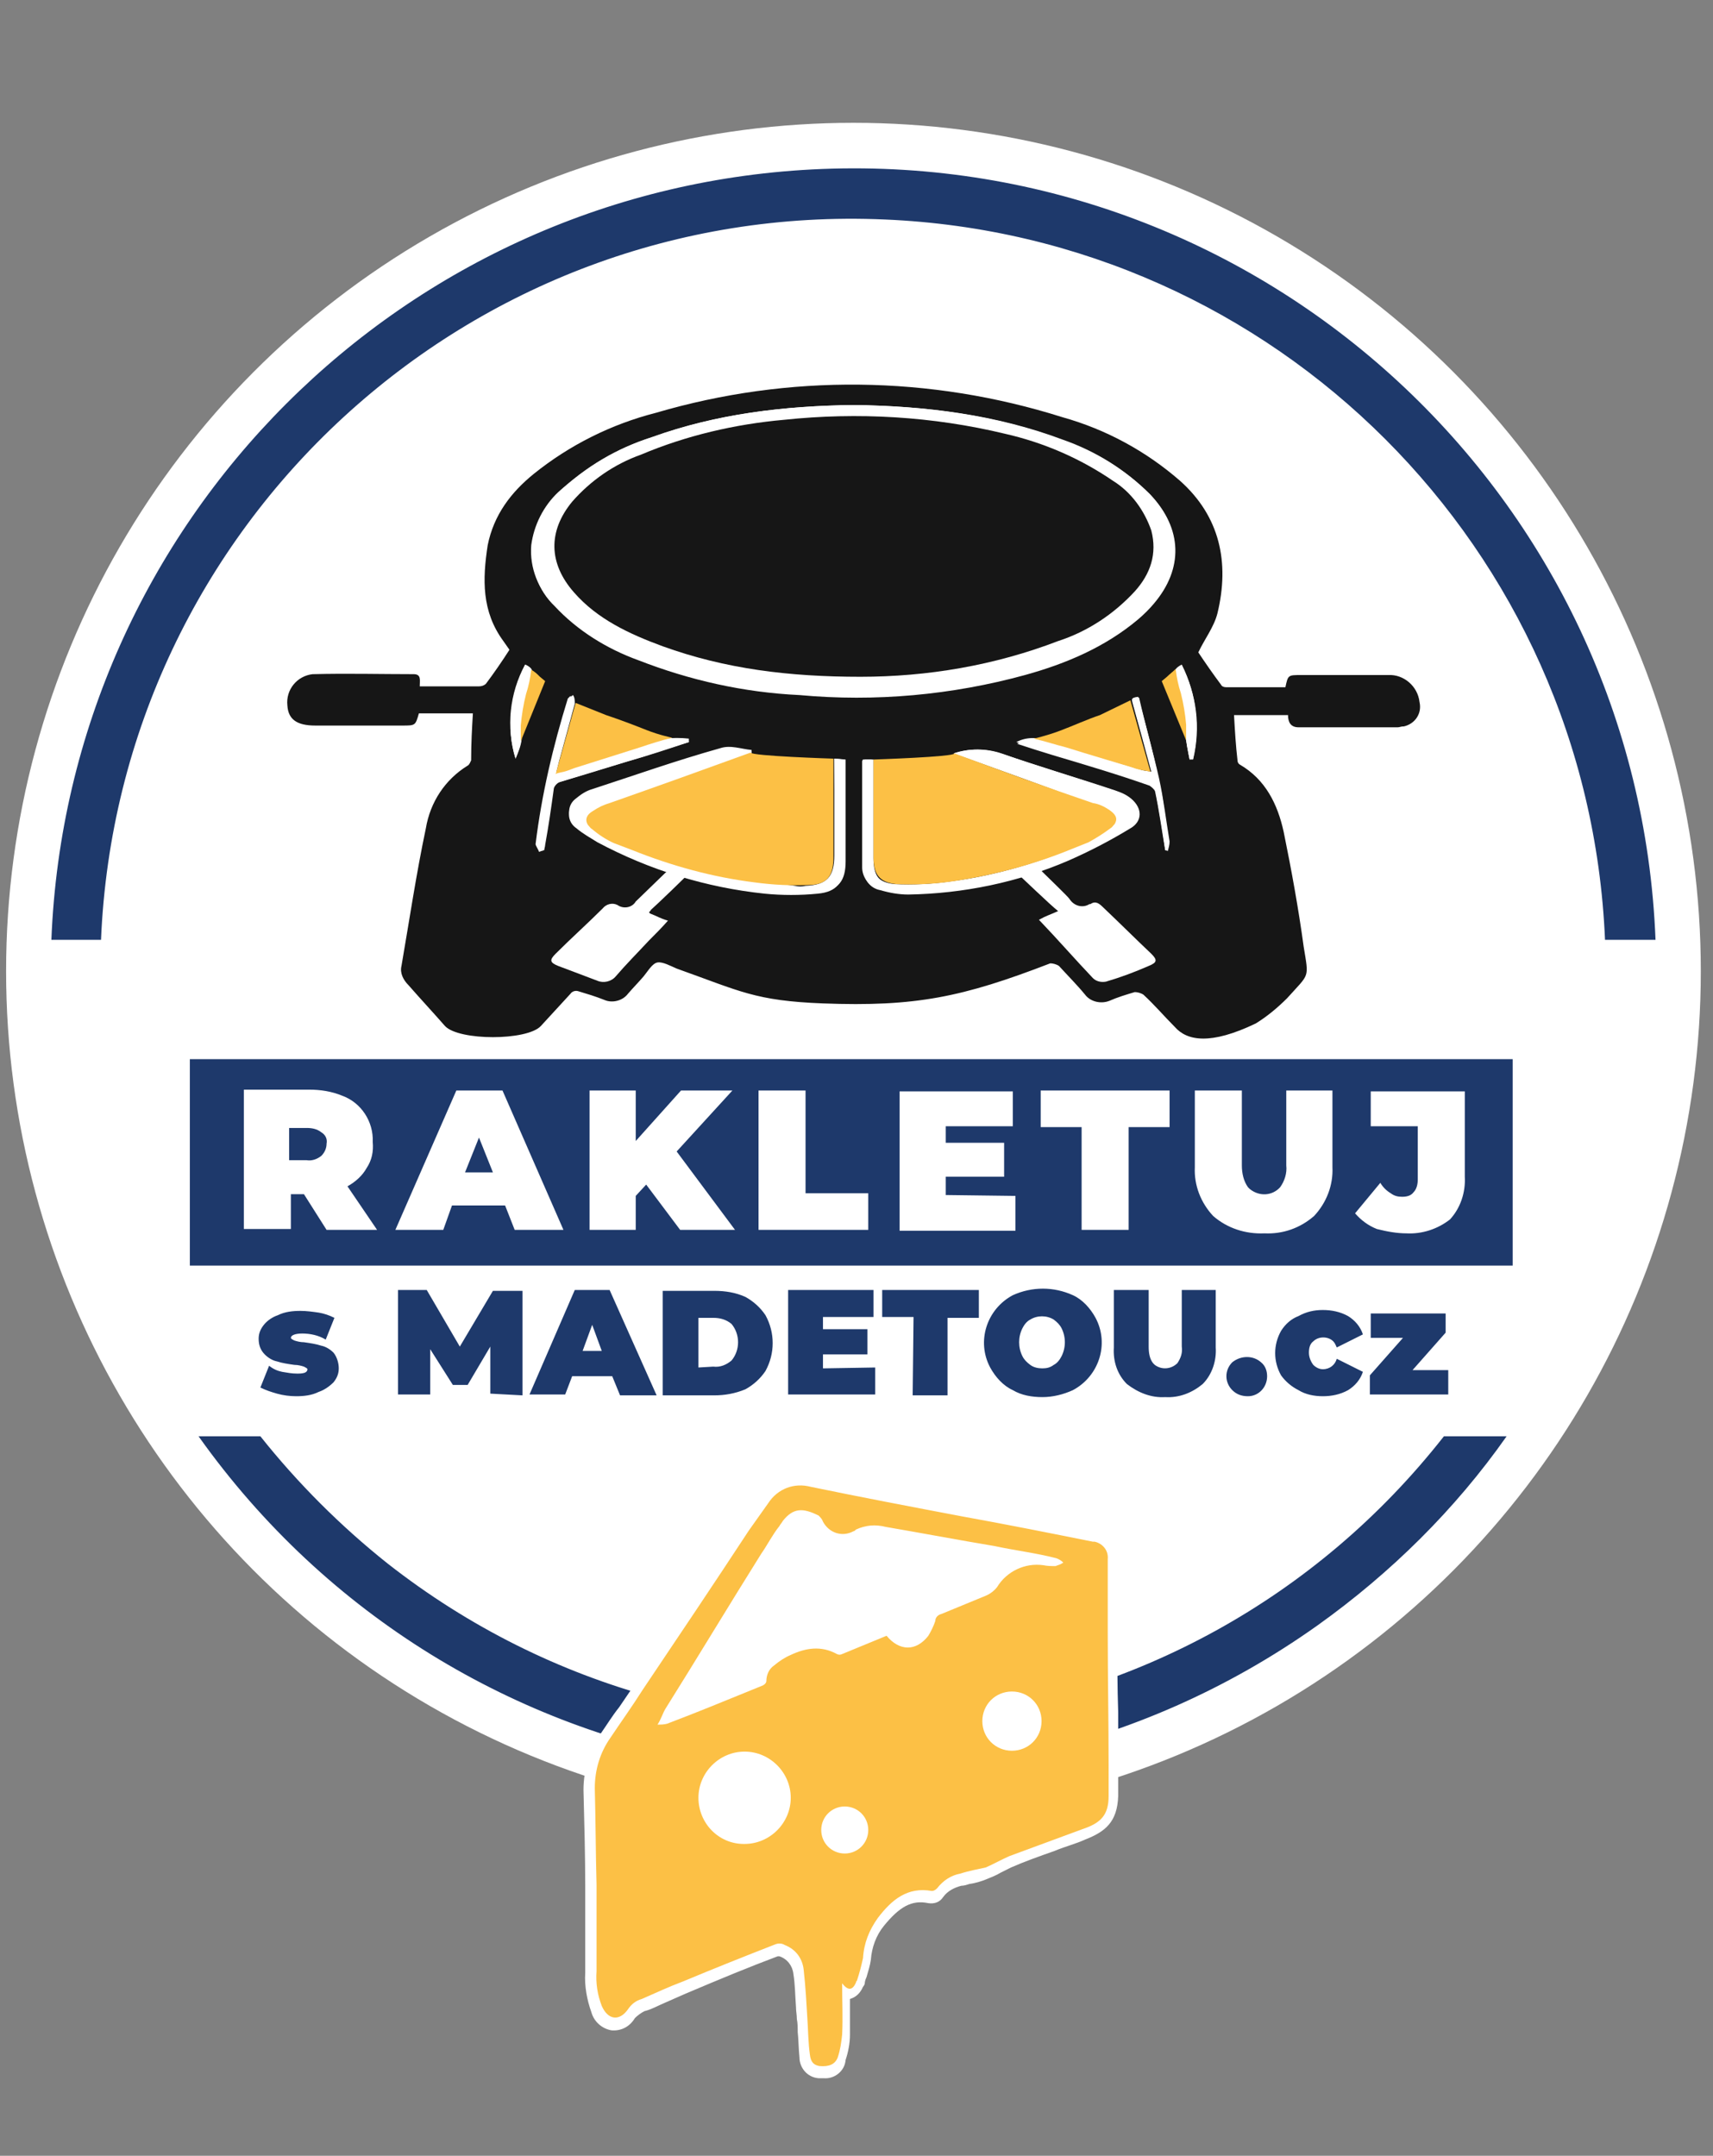 <?xml version="1.0" encoding="utf-8"?>
<!-- Generator: Adobe Illustrator 24.1.2, SVG Export Plug-In . SVG Version: 6.00 Build 0)  -->
<svg version="1.1" id="Vrstva_1" xmlns="http://www.w3.org/2000/svg" xmlns:xlink="http://www.w3.org/1999/xlink" x="0px" y="0px"
	 viewBox="0 0 196.7 247.5" style="enable-background:new 0 0 196.7 247.5;" xml:space="preserve">
<rect x="0" y="0" width="196.7" height="247.5" fill="#808080" stroke="none"/>
<style type="text/css">
	.st0{fill:#FFFFFF;}
	.st1{fill:#1E396B;}
	.st2{fill:#161616;}
	.st3{fill:#FCC045;}
	.st4{fill:none;}
</style>
<ellipse class="st0" cx="98" cy="111.5" rx="97.3" ry="97.4"/>
<path id="Path_426" class="st1" d="M22.8,164.9c29.5,41.5,87,51.2,128.5,21.7c8.4-6,15.8-13.3,21.7-21.7h-7.2
	c-29.5,37.6-83.8,44-121.3,14.6c-5.4-4.3-10.3-9.2-14.6-14.6L22.8,164.9z M190.1,107.9c-2-50.9-44.9-90.5-95.7-88.5
	c-48,1.9-86.6,40.5-88.5,88.5h5.7c2-47.7,42.3-84.8,90-82.7c44.9,1.9,80.8,37.8,82.7,82.7H190.1z"/>
<path id="Path_432" class="st1" d="M162.2,157.3l3.8-4.3v-2.2h-8.6v2.8h3.7l-3.8,4.3v2.2h9v-2.8H162.2z M151.9,160.3
	c1,0,2-0.2,2.9-0.7c0.8-0.5,1.4-1.2,1.7-2.1l-3-1.5c-0.2,0.7-0.8,1.2-1.6,1.2c-0.4,0-0.8-0.2-1.1-0.5c-0.3-0.4-0.5-0.9-0.5-1.4
	c0-0.5,0.1-1,0.5-1.3c0.6-0.6,1.7-0.6,2.3,0c0.2,0.2,0.3,0.5,0.4,0.7l3-1.5c-0.3-0.9-0.9-1.6-1.7-2.1c-0.9-0.5-1.9-0.7-2.9-0.7
	c-1,0-1.9,0.2-2.8,0.7c-0.8,0.3-1.5,0.9-2,1.7c-0.9,1.6-0.9,3.5,0,5.1c0.5,0.7,1.2,1.3,2,1.7C149.9,160.1,150.9,160.3,151.9,160.3
	 M143.3,160.3c1.2,0,2.2-1,2.2-2.3c0-0.6-0.2-1.2-0.7-1.6c-0.9-0.8-2.3-0.8-3.3,0c-0.9,0.9-0.9,2.3,0,3.2
	C142,160.1,142.6,160.3,143.3,160.3 M133.8,160.4c1.6,0.1,3.1-0.5,4.3-1.5c1.1-1.1,1.6-2.7,1.5-4.2v-6.6h-3.9v6.5
	c0.1,0.7-0.1,1.3-0.5,1.9c-0.7,0.7-1.8,0.8-2.6,0.2c0,0,0,0-0.1-0.1l-0.1-0.1c-0.4-0.5-0.5-1.2-0.5-1.9v-6.5h-4v6.6
	c-0.1,1.6,0.4,3.1,1.5,4.2C130.7,159.9,132.2,160.5,133.8,160.4 M119.7,157.1c-0.5,0-1-0.1-1.4-0.4c-0.4-0.3-0.7-0.6-0.9-1
	c-0.5-1-0.5-2.2,0-3.2c0.2-0.4,0.5-0.8,0.9-1c0.8-0.5,1.9-0.5,2.7,0c0.4,0.3,0.7,0.6,0.9,1c0.5,1,0.5,2.2,0,3.2
	c-0.2,0.4-0.5,0.8-0.9,1C120.6,157,120.2,157.1,119.7,157.1 M119.7,160.4c1.2,0,2.4-0.3,3.5-0.8c3-1.6,4.2-5.3,2.6-8.3c0,0,0,0,0,0
	c-0.6-1.1-1.5-2.1-2.6-2.6c-2.2-1-4.7-1-6.9,0c-3,1.6-4.2,5.3-2.6,8.3c0,0,0,0,0,0c0.6,1.1,1.5,2.1,2.6,2.6
	C117.3,160.2,118.5,160.4,119.7,160.4 M104.8,160.2h4v-8.9h3.6v-3.2h-11.1v3.1h3.6L104.8,160.2z M94.5,157.1v-1.6h5.1v-2.9h-5.1
	v-1.4h5.8v-3.1h-9.8v12h10V157L94.5,157.1z M80.2,157v-5.7h1.7c0.8,0,1.5,0.2,2.1,0.7c1,1.2,1,3,0,4.2c-0.6,0.5-1.3,0.8-2.1,0.7
	L80.2,157z M76.1,160.2H82c1.2,0,2.4-0.2,3.6-0.7c0.9-0.5,1.7-1.2,2.3-2.1c1.1-2,1.1-4.4,0-6.4c-0.6-0.9-1.4-1.6-2.3-2.1
	c-1.1-0.5-2.3-0.7-3.6-0.7h-5.9L76.1,160.2z M66.9,155.1l1.1-3l1.1,3H66.9z M71.2,160.2h4.2L70,148.1h-4l-5.2,12h4.1l0.8-2.1h4.6
	L71.2,160.2z M60,160.2v-12h-3.4l-3.8,6.4l-3.8-6.5h-3.3v12h3.7v-5.2L52,159h1.7l2.6-4.4v5.4L60,160.2z M34,160.3
	c0.9,0,1.8-0.1,2.6-0.5c0.6-0.2,1.2-0.6,1.7-1.1c0.4-0.5,0.6-1,0.6-1.6c0-0.6-0.2-1.3-0.6-1.8c-0.4-0.4-0.9-0.7-1.4-0.8
	c-0.6-0.2-1.3-0.3-2-0.4c-0.4,0-0.8-0.1-1.1-0.2c-0.2-0.1-0.4-0.2-0.4-0.3c0-0.3,0.5-0.5,1.3-0.5c0.9,0,1.9,0.2,2.7,0.7l1-2.5
	c-0.6-0.3-1.2-0.5-1.8-0.6c-0.7-0.1-1.4-0.2-2.1-0.2c-0.9,0-1.8,0.1-2.6,0.5c-0.6,0.2-1.2,0.6-1.6,1.1c-0.4,0.5-0.6,1-0.6,1.6
	c0,0.7,0.2,1.3,0.7,1.8c0.4,0.4,0.9,0.7,1.4,0.8c0.6,0.2,1.3,0.3,2,0.4c0.4,0,0.8,0.1,1.1,0.2c0.2,0.1,0.4,0.2,0.4,0.3
	c0,0.2-0.1,0.3-0.3,0.4c-0.3,0.1-0.6,0.1-0.9,0.1c-0.6,0-1.1-0.1-1.7-0.2c-0.5-0.1-1-0.3-1.5-0.7l-1,2.5c0.6,0.3,1.2,0.5,1.9,0.7
	C32.5,160.2,33.3,160.3,34,160.3"/>
<path id="Path_433" class="st2" d="M69.4,107.9c0.7-0.7,1.4-1.5,2.2-2.3l-2.7-0.8 M136.6,87.2l0.4-0.1c0.8-3.6,0.4-7.4-1.3-10.8
	c-0.8,0.4-1,0.8-0.7,1.7c0.7,1.9,1.1,4,1.1,6.1C136.2,85.2,136.4,86.2,136.6,87.2 M60.3,76.3c-1.8,3.3-2.2,7.2-1.1,10.8
	c0.3-0.7,0.6-1.4,0.7-2.2v-0.4c-0.1-2.2,0.3-4.5,1.1-6.6C61.2,77.3,61.2,76.7,60.3,76.3 M133.8,97.6l0.3,0.1
	c0.1-0.4,0.2-0.7,0.2-1.1c-0.4-2.4-0.7-4.9-1.2-7.2c-0.7-3.1-1.6-6.2-2.3-9.3c-0.3,0-0.5,0.1-0.7,0.3c0,0.2,0,0.4,0.1,0.7
	c0.7,2.5,1.4,5,2.1,7.7c-0.4,0-0.8-0.1-1.1-0.2c-3.6-1.1-7.1-2.2-10.7-3.3c-1.2-0.5-2.5-0.5-3.7,0.1c1.5,0.5,2.8,0.9,4.1,1.3
	c3.7,1.1,7.4,2.2,11.1,3.5c0.3,0.2,0.5,0.4,0.7,0.7C133.1,93,133.5,95.4,133.8,97.6 M79.1,85.2v-0.4c-0.9-0.1-1.9-0.1-2.8,0
	c-2.9,0.8-5.8,1.9-8.7,2.8c-1.2,0.4-2.3,0.7-3.7,1c0.1-0.4,0.2-0.8,0.3-1.2c0.6-2.2,1.2-4.4,1.8-6.6c0-0.4,0-0.7-0.2-1
	c-0.3,0.2-0.3,0.2-0.3,0.3c-1.8,5.4-3,11-3.7,16.7c0,0.3,0.3,0.7,0.4,0.9c0.1,0,0.2-0.1,0.3-0.1c0-0.2,0.1-0.4,0.1-0.6
	c0.4-2.2,0.7-4.3,1-6.5c0.1-0.3,0.3-0.5,0.6-0.7c2.6-0.8,5.2-1.6,7.9-2.4C74.3,86.8,76.7,86,79.1,85.2 M109.5,86.5
	c5.5,2,10.7,3.8,15.9,5.8c0.7,0.2,1.3,0.5,1.9,0.8c0.9,0.7,0.9,1.4,0.1,2.1c-0.8,0.6-1.6,1.2-2.5,1.6c-5,2.2-10.2,3.8-15.6,4.5
	c-2.1,0.3-4.2,0.4-6.4,0.3c-2-0.1-2.6-1.1-2.6-3.1V87.2h-1c0,0.1-0.1,0.2-0.1,0.3v12.2c-0.1,1.2,0.7,2.3,1.9,2.5
	c1,0.3,2.1,0.5,3.2,0.5c6.3-0.1,12.6-1.4,18.4-3.9c2.5-1.1,4.8-2.3,7.1-3.7c1.4-0.8,1.4-2.3,0.1-3.4c-0.6-0.5-1.3-0.8-2.1-1
	c-4.2-1.4-8.4-2.7-12.6-4.1C113.2,85.9,111.3,85.9,109.5,86.5 M95.8,87.1v11.1c0,2.4-0.8,3.4-3.3,3.5c-0.4,0.1-0.8,0.1-1.2,0
	c-3.2-0.5-6.4-0.7-9.5-1.4c-4.2-0.8-8.3-2.2-12.1-4.3C69,95.4,68,95.1,68.1,94c0.1-1,1.2-1.3,2.1-1.7c3.6-1.3,7.2-2.6,10.8-3.9
	l5.3-2v-0.3c-1.2-0.1-2.4-0.6-3.6-0.2c-5,1.4-9.8,3.1-14.7,4.7c-0.7,0.2-1.3,0.6-1.9,1.1c-0.8,0.6-1,1.7-0.4,2.6c0,0,0,0,0.1,0.1
	c0.2,0.2,0.3,0.4,0.6,0.5c0.8,0.6,1.6,1.1,2.4,1.6c6,3.2,12.5,5.2,19.2,5.9c2,0.2,4.1,0.2,6.1,0c2.2-0.2,3-1.3,3-3.5V87.2L95.8,87.1
	 M98,46.5c-8,0.1-15.7,1-23.2,3.7c-4,1.3-7.6,3.5-10.7,6.3c-1.7,1.6-2.8,3.8-3.1,6.1c-0.2,2.6,0.8,5.1,2.7,6.9
	c2.7,2.8,6,4.9,9.6,6.2c5.9,2.3,12.2,3.7,18.5,4c8.7,0.8,17.4,0,25.8-2.3c4.7-1.3,9.3-3.2,13-6.4c0.6-0.5,1.2-1.1,1.8-1.8
	c3.5-3.9,3.3-8.6-0.4-12.5c-2.8-2.8-6.2-4.9-9.9-6.2C114.4,47.6,106.3,46.6,98,46.5 M54.3,81.9h-6.2c-0.4,1.4-0.4,1.4-1.9,1.4h-10
	c-2.1,0-3.1-0.7-3.2-2.3c-0.2-1.8,1.1-3.4,2.9-3.6c0,0,0.1,0,0.1,0l0,0c3.8-0.1,7.7,0,11.5,0c0.9,0,0.7,0.7,0.7,1.4H55
	c0.3,0,0.6-0.1,0.8-0.3c0.9-1.2,1.8-2.5,2.7-3.9c-0.2-0.3-0.5-0.7-0.7-1c-2.5-3.4-2.4-7.1-1.8-11c0.7-3.5,2.7-6.1,5.3-8.2
	c4.1-3.3,8.9-5.7,14-7c15.3-4.5,31.5-4.3,46.7,0.5c5,1.4,9.6,3.9,13.5,7.3c4.6,4.1,5.7,9.4,4.3,15.2c-0.4,1.6-1.5,3-2.2,4.5
	c0.8,1.2,1.7,2.5,2.6,3.7c0.1,0.2,0.3,0.3,0.6,0.3h6.8c0.3-1.4,0.3-1.4,1.8-1.4h10c1.8-0.1,3.4,1.3,3.6,3.1c0.3,1.3-0.5,2.5-1.8,2.8
	c0,0,0,0-0.1,0c-0.2,0-0.4,0.1-0.6,0.1h-11.4c-0.9,0-1.2-0.6-1.2-1.4h-6.2c0.1,1.8,0.2,3.5,0.4,5.2c0,0.2,0.1,0.4,0.3,0.5
	c2.9,1.7,4.3,4.5,5,7.7c0.9,4.4,1.7,8.8,2.3,13.2c0.6,3.7,0.7,3-1.9,5.9c-1.1,1.1-2.3,2.1-3.6,2.9c-5.2,2.5-7.9,2-9.3,0.4
	c-1.2-1.2-2.3-2.5-3.6-3.7c-0.3-0.2-0.7-0.3-1-0.3c-1,0.3-2,0.6-2.9,1c-1,0.4-2.2,0.1-2.8-0.7c-0.9-1.1-2-2.2-3-3.3
	c-0.3-0.2-0.7-0.3-1-0.3c-10.1,3.9-15.5,5-26.1,4.6c-7.8-0.3-9.5-1.4-16.8-4c-0.7-0.3-1.6-0.8-2.2-0.7s-1.1,1-1.6,1.6
	c-0.6,0.7-1.2,1.3-1.8,2c-0.6,0.8-1.8,1.1-2.7,0.7c-1-0.4-2-0.7-3-1c-0.3-0.1-0.7,0-0.9,0.3l-3.4,3.7c-1.6,1.7-9.4,1.7-11,0
	c-1.4-1.6-2.8-3.1-4.2-4.7c-0.6-0.6-1-1.4-0.8-2.2c0.9-5.2,1.7-10.6,2.8-15.8c0.5-3,2.2-5.6,4.8-7.2c0.2-0.1,0.3-0.4,0.4-0.6
	C54.1,85.3,54.2,83.6,54.3,81.9"/>
<path id="Path_434" class="st0" d="M98.8,77.7c7.7,0.1,15.4-1.3,22.7-4c3.4-1.1,6.4-3.1,8.8-5.7c1.8-2.1,2.6-4.3,1.9-7
	c-0.8-2.3-2.3-4.4-4.4-5.7c-3.7-2.6-7.9-4.4-12.4-5.4c-8.3-2.1-16.9-2.6-25.4-1.6c-5.6,0.5-11.2,1.8-16.4,4c-3,1.1-5.7,3-7.9,5.4
	C62.9,61,63,64.7,65.9,68c2.8,3.1,6.4,4.9,10.2,6.2C83.2,76.8,90.6,77.7,98.8,77.7 M98,46.5c8.2,0.1,16.4,1.1,24.2,4.1
	c3.7,1.3,7.1,3.4,9.9,6.2c3.7,3.9,3.8,8.5,0.4,12.5c-0.5,0.6-1.1,1.2-1.8,1.8c-3.8,3.2-8.3,5.1-13,6.4c-8.4,2.3-17.2,3.1-25.9,2.3
	c-6.4-0.3-12.6-1.7-18.5-4c-3.6-1.3-7-3.4-9.6-6.2c-1.9-1.8-2.8-4.4-2.6-7c0.3-2.3,1.4-4.5,3.1-6.1c3-2.9,6.7-5.1,10.7-6.3
	C82.3,47.5,90.1,46.6,98,46.5"/>
<path id="Path_435" class="st0" d="M95.8,87.1l1.1,0.1v11.9c0,2.2-0.8,3.3-3,3.5c-2,0.2-4.1,0.2-6.1,0c-6.7-0.7-13.2-2.7-19.2-5.9
	c-0.8-0.5-1.7-1-2.4-1.6c-0.9-0.6-1.1-1.7-0.6-2.6c0.1-0.2,0.3-0.4,0.5-0.6c0.6-0.5,1.2-0.8,1.9-1.1c4.9-1.6,9.7-3.3,14.7-4.7
	c1-0.3,2.3,0.1,3.6,0.2v0.3l-5.3,2c-3.6,1.3-7.2,2.6-10.8,3.9c-0.8,0.3-2,0.7-2.1,1.7s0.9,1.5,1.7,1.9c3.8,2.1,7.8,3.5,12.1,4.3
	c3.1,0.7,6.3,0.9,9.5,1.4h1.2c2.4-0.2,3.3-1,3.3-3.5L95.8,87.1"/>
<path id="Path_436" class="st0" d="M109.5,86.5c1.8-0.6,3.7-0.6,5.5,0c4.2,1.5,8.4,2.7,12.6,4.1c0.7,0.2,1.4,0.6,2.1,1
	c1.3,1,1.3,2.5-0.1,3.4c-2.3,1.4-4.7,2.7-7.1,3.7c-5.8,2.5-12,3.9-18.4,3.9c-1.1,0-2.1-0.2-3.2-0.5c-1.1-0.3-1.9-1.4-1.9-2.5V87.5
	c0-0.1,0-0.2,0.1-0.3h1v11.2c0,2,0.7,2.9,2.6,3.1c2.1,0.1,4.3,0,6.4-0.3c5.4-0.7,10.7-2.3,15.6-4.5c0.9-0.4,1.8-1,2.5-1.6
	c0.8-0.7,0.8-1.4-0.1-2.1c-0.6-0.4-1.2-0.7-1.9-0.8C120.2,90.4,115,88.4,109.5,86.5"/>
<path id="Path_437" class="st0" d="M79.5,99.9c-0.7,0.7-4,3.9-4.8,4.6c0.1,0.1-0.4,0.2,0,0.4c0.8,0.3,1,0.5,2,0.8
	c-0.7,0.8-1.5,1.6-2.2,2.3c-1.3,1.4-2.6,2.7-3.8,4.1c-0.5,0.6-1.4,0.8-2.1,0.5l-4.5-1.7c-1-0.4-1-0.7-0.3-1.4
	c1.8-1.8,3.7-3.5,5.4-5.2c0.4-0.5,1.1-0.7,1.7-0.4c0.7,0.5,1.7,0.3,2.1-0.4c0,0,0,0,0,0l0,0c0.2-0.2,3-2.9,3.2-3.1
	C77.3,99.3,78.1,99.3,79.5,99.9"/>
<path id="Path_438" class="st0" d="M119.3,105.6c0.9-0.5,1.1-0.5,2.2-1c-0.9-0.7-4.2-3.9-5.1-4.7c1-0.7,2.6-0.7,3.3,0.2
	c0.2,0.2,3,2.9,3.1,3.1c0.5,0.8,1.5,1.1,2.3,0.6c0,0,0,0,0,0h0.1c0.6-0.4,1-0.1,1.5,0.4c1.9,1.8,3.7,3.6,5.5,5.3
	c0.7,0.7,0.7,1-0.3,1.4c-1.6,0.7-3.2,1.3-4.9,1.8c-0.5,0.1-1.1,0-1.5-0.4C123.5,110.2,121.5,107.9,119.3,105.6"/>
<path id="Path_439" class="st0" d="M79.1,85.2c-2.4,0.7-4.9,1.6-7.3,2.3c-2.6,0.8-5.2,1.6-7.9,2.4c-0.3,0.1-0.5,0.4-0.6,0.7
	c-0.4,2.2-0.7,4.3-1,6.5c0,0.2-0.1,0.4-0.1,0.6c-0.1,0-0.2,0.1-0.3,0.1c-0.1-0.3-0.4-0.7-0.4-0.9c0.7-5.7,2-11.2,3.7-16.7l0.3-0.3
	c0.1,0.3,0.2,0.7,0.2,1c-0.6,2.2-1.2,4.4-1.8,6.6c-0.1,0.3-0.1,0.7-0.3,1.2c1.3-0.4,2.5-0.7,3.7-1c2.9-0.9,5.8-2,8.7-2.8
	c0.9-0.1,1.9-0.1,2.8,0C79.1,85,79.1,85.1,79.1,85.2"/>
<path id="Path_440" class="st0" d="M133.8,97.6c-0.4-2.3-0.7-4.6-1.2-6.9c-0.1-0.3-0.3-0.6-0.7-0.7c-3.7-1.2-7.4-2.3-11.1-3.5
	c-1.3-0.4-2.6-0.8-4.1-1.3c1.1-0.6,2.5-0.6,3.7-0.1c3.6,1.1,7.1,2.2,10.7,3.3c0.3,0.1,0.7,0.1,1.1,0.2c-0.7-2.6-1.4-5.2-2.1-7.7
	c-0.1-0.5-0.4-0.8,0.6-0.9c0.8,3.1,1.7,6.2,2.3,9.3c0.6,2.3,0.8,4.8,1.2,7.2c0,0.4-0.1,0.8-0.2,1.1L133.8,97.6"/>
<path id="Path_441" class="st0" d="M60.3,76.3c0.9,0.4,1,0.8,0.7,1.7c-0.8,2.1-1.1,4.4-1.1,6.6c-0.1,0.9-0.4,1.7-0.7,2.5
	C58.1,83.6,58.6,79.7,60.3,76.3"/>
<path id="Path_442" class="st0" d="M136.6,87.2c-0.2-1-0.4-2-0.5-3c0-2.1-0.4-4.1-1.1-6.1c-0.3-0.8-0.2-1.3,0.7-1.7
	c1.7,3.3,2.2,7.1,1.3,10.8L136.6,87.2"/>
<path id="Path_443" class="st2" d="M98.8,77.7c-8.2,0-15.5-0.9-22.7-3.5c-3.8-1.4-7.5-3.1-10.2-6.2c-2.9-3.3-3-7-0.2-10.4
	c2.1-2.4,4.8-4.3,7.9-5.4c5.2-2.2,10.8-3.5,16.4-4c8.5-0.9,17.1-0.4,25.4,1.6c4.4,1,8.6,2.8,12.4,5.4c2.1,1.3,3.6,3.4,4.4,5.7
	c0.7,2.7-0.1,5-1.9,7c-2.4,2.6-5.4,4.6-8.8,5.7C114.2,76.4,106.5,77.7,98.8,77.7"/>
<path id="Path_444" class="st0" d="M127.3,202.7c0-5.1-0.1-10-0.1-15.1V179c0.1-1-0.6-1.8-1.5-2h-0.2c-5-1-10-2-15-2.9
	c-5.8-1.1-11.6-2.2-17.4-3.4c-1.9-0.5-3.8,0.2-4.9,1.9c-0.7,1-1.5,2.1-2.2,3.1c-4,6.1-8.1,12.2-12.2,18.3c-1.2,1.9-2.5,3.7-3.7,5.5
	c-1.2,1.7-1.8,3.7-1.8,5.8c0.1,3.7,0.1,7.4,0.2,11.1v9.9c-0.1,1.4,0.1,2.7,0.6,4c0.7,1.6,2,1.8,3,0.4c0.4-0.6,0.9-1,1.6-1.2
	c1.6-0.7,3.1-1.4,4.7-2c3.6-1.5,7.1-2.9,10.7-4.3c0.3-0.1,0.7-0.1,1,0.1c1.3,0.5,2.1,1.6,2.2,3c0.2,1.8,0.3,3.6,0.4,5.3
	c0.1,1.4,0.1,2.9,0.3,4.3c0.1,0.9,0.5,1.2,1.1,1.3c1.1,0.1,1.8-0.2,2.1-1c0.3-0.9,0.4-1.7,0.5-2.6c0.1-2,0-3.8,0-5.9
	c0.7,0.9,1.2,0.8,1.6-0.1c0-0.1,0-0.1,0.1-0.2c0.3-0.9,0.5-1.7,0.7-2.6c0.1-1.7,0.7-3.2,1.7-4.6c1.6-2.1,3.4-3.6,6.2-3.1
	c0.2,0,0.4-0.1,0.6-0.3c0.7-0.9,1.6-1.5,2.7-1.7c0.9-0.3,2-0.5,2.9-0.7c0.9-0.4,1.8-0.9,2.7-1.3l8.4-3.1c2.1-0.7,3-1.6,3-3.8
	C127.3,205,127.3,203.9,127.3,202.7"/>
<path id="Path_445" class="st0" d="M94.6,238.6H94c-1.3-0.1-2.2-1.2-2.2-2.4c-0.1-0.9-0.1-2-0.2-2.9c0-0.5,0-1-0.1-1.5
	c0-0.5-0.1-0.9-0.1-1.4c-0.1-1.3-0.1-2.6-0.3-3.8c-0.1-0.9-0.7-1.7-1.6-2h-0.2c-3.2,1.2-6.6,2.6-10.6,4.3l-2.5,1.1
	c-0.7,0.3-1.4,0.7-2.2,0.9c-0.4,0.2-0.8,0.5-1.1,0.8c-0.6,1-1.6,1.5-2.7,1.4c-1.1-0.2-2-1-2.3-2.1c-0.5-1.4-0.8-3-0.7-4.5v-9.9
	c0-3.6-0.1-7.2-0.2-11.1c0-2.3,0.7-4.6,2-6.5c0.7-1,1.3-2,2.1-3l1.7-2.5c2.3-3.5,4.6-6.9,6.9-10.4c1.8-2.6,3.5-5.2,5.2-7.9
	c0.6-0.8,1.2-1.7,1.8-2.6l0.4-0.6c1.3-2,3.8-3,6.1-2.3c3.7,0.7,7.3,1.4,10.9,2.1c2.2,0.4,4.3,0.8,6.6,1.2c5.2,1,10.2,2,15,2.9
	c1.6,0.2,2.8,1.6,2.6,3.2v8.6c0,3,0,6,0.1,8.9v9.6c-0.1,3-1.5,4.1-3.8,5c-1.1,0.5-2.3,0.8-3.5,1.3c-1.7,0.6-3.4,1.2-5,1.9
	c-0.4,0.2-0.8,0.4-1.2,0.6c-0.5,0.3-1,0.5-1.5,0.7c-0.7,0.3-1.4,0.5-2.1,0.6c-0.3,0.1-0.6,0.2-0.9,0.2c-0.8,0.2-1.6,0.6-2.1,1.3
	c-0.4,0.6-1,0.8-1.7,0.7c-1.9-0.4-3.3,0.4-5.1,2.6c-0.9,1.1-1.4,2.5-1.5,3.9c-0.1,0.7-0.3,1.3-0.5,2c-0.1,0.2-0.2,0.5-0.2,0.7
	c0,0.1-0.1,0.3-0.2,0.4c-0.3,0.7-0.8,1.2-1.5,1.4v4.1c0,1-0.2,2-0.5,2.9C97,237.8,95.8,238.7,94.6,238.6z M94.3,236.1H95
	c0-0.1,0.1-0.1,0.1-0.2c0.2-0.8,0.3-1.5,0.4-2.3v-5.8c0-0.7,0.6-1.2,1.2-1.2c0.2,0,0.5,0.1,0.7,0.2c0-0.1,0.1-0.3,0.1-0.4
	c0.2-0.5,0.3-1.1,0.4-1.6c0.1-1.9,0.8-3.7,2-5.2c1.5-1.9,3.6-3.9,6.9-3.6c0.8-1,1.9-1.6,3.2-2c0.4-0.1,0.7-0.2,1-0.3
	c0.6-0.1,1.2-0.3,1.8-0.5c0.4-0.2,0.8-0.4,1.2-0.6c0.5-0.3,0.9-0.5,1.5-0.7c1.7-0.7,3.4-1.2,5.1-1.9c1.1-0.4,2.3-0.8,3.5-1.2
	c1.8-0.7,2.2-1.1,2.2-2.8v-3.5l0,0v-6.1c0-3,0-6-0.1-8.9v-8.6c0-0.7-0.1-0.7-0.7-0.8c-4.9-0.9-9.8-2-15-2.9
	c-2.2-0.4-4.3-0.8-6.5-1.2c-3.6-0.7-7.3-1.4-11-2.1c-1.4-0.5-2.9,0.2-3.7,1.4l-0.4,0.6c-0.6,0.8-1.2,1.7-1.8,2.5
	c-1.8,2.6-3.5,5.2-5.2,7.9c-2.3,3.5-4.6,6.9-6.9,10.4c-0.6,0.8-1.1,1.7-1.8,2.5c-0.7,0.9-1.3,2-2,2.9c-1,1.5-1.6,3.3-1.6,5.2
	c0.1,3.9,0.2,7.6,0.2,11.1v9.9c-0.1,1.2,0.1,2.4,0.5,3.6c0.2,0.5,0.4,0.6,0.5,0.6s0.3-0.1,0.5-0.5c0.5-0.7,1.3-1.3,2.2-1.6
	c0.7-0.3,1.4-0.6,2.1-0.9c0.8-0.4,1.8-0.7,2.6-1.1c4.1-1.7,7.5-3.1,10.7-4.3c0.6-0.2,1.3-0.2,2,0.1c1.7,0.6,2.8,2.2,3,3.9
	c0.2,1.3,0.2,2.7,0.3,4c0,0.5,0.1,0.9,0.1,1.4s0.1,1,0.1,1.5c0,0.9,0.1,1.8,0.2,2.7L94.3,236.1L94.3,236.1z"/>
<path id="Path_446" class="st0" d="M101.7,188c-1.7,0.7-3.4,1.4-5.1,2.1c-0.2,0.1-0.4,0.1-0.6,0c-1.8-1-3.6-0.7-5.3,0.1
	c-0.7,0.3-1.3,0.7-1.9,1.2c-0.6,0.4-0.9,1.1-0.9,1.8c0,0.2-0.2,0.4-0.4,0.5c-3.7,1.5-7.3,3-11,4.4c-0.4,0.1-0.7,0.1-1.1,0.1
	c0.3-0.6,0.6-1.3,0.9-1.9c3.7-5.9,7.3-11.9,11-17.8c0.6-1.1,1.3-2.2,2.1-3.2c0.1-0.2,0.3-0.4,0.4-0.6c1.2-1.5,2.3-1.5,4.1-0.6
	c0.2,0.2,0.4,0.4,0.5,0.7c0.7,1.3,2.2,1.8,3.5,1.1c0,0,0,0,0,0c0.1,0,0.2-0.1,0.3-0.2c1.1-0.5,2.2-0.6,3.4-0.3
	c4.1,0.7,8.3,1.5,12.5,2.2c2.3,0.5,4.8,0.8,7.1,1.4c0.3,0.1,0.6,0.3,0.8,0.5c-0.3,0.2-0.6,0.3-0.9,0.4c-0.5,0-0.9,0-1.4-0.1
	c-2.1-0.3-4.2,0.7-5.3,2.5c-0.3,0.4-0.8,0.8-1.3,1c-1.7,0.7-3.4,1.4-5.1,2.1c-0.4,0.1-0.7,0.4-0.7,0.8c-0.2,0.6-0.5,1.2-0.8,1.7
	C105,189.7,103.1,189.7,101.7,188"/>
<path id="Path_447" class="st3" d="M76.4,196.2c3.7-5.9,7.3-11.9,11-17.8c0.7-1,1.3-2.2,2.1-3.2c0.1-0.2,0.3-0.4,0.4-0.6
	c1.2-1.5,2.3-1.5,4.1-0.6c0.2,0.2,0.4,0.4,0.5,0.7c0.7,1.3,2.2,1.8,3.5,1.1c0,0,0,0,0,0c0.1,0,0.2-0.1,0.3-0.2
	c1.1-0.5,2.2-0.6,3.4-0.3c4.1,0.7,8.3,1.5,12.5,2.2c2.3,0.5,4.8,0.8,7.1,1.4c0.3,0.1,0.6,0.3,0.8,0.5c-0.3,0.2-0.6,0.3-0.9,0.4
	c-0.5,0-0.9,0-1.4-0.1c-2.1-0.3-4.2,0.7-5.3,2.5c-0.3,0.4-0.8,0.8-1.3,1c-1.7,0.7-3.4,1.4-5.1,2.1c-0.4,0.1-0.7,0.4-0.7,0.8
	c-0.2,0.6-0.5,1.2-0.8,1.7c-1.4,1.8-3.3,1.8-4.8,0c-1.7,0.7-3.4,1.4-5.1,2.1c-0.2,0.1-0.4,0.1-0.6,0c-1.8-1-3.6-0.7-5.3,0.1
	c-0.7,0.3-1.3,0.7-1.9,1.2c-0.6,0.4-0.9,1.1-0.9,1.8c0,0.2-0.2,0.4-0.4,0.5c-3.7,1.5-7.3,3-11,4.4c-0.4,0.1-0.7,0.1-1.1,0.1
	C75.9,197.4,76.1,196.7,76.4,196.2 M127.3,202.7c0-5.1-0.1-10-0.1-15.1V179c0.1-1-0.6-1.8-1.5-2h-0.2c-5-1-10-2-15-2.9
	c-5.8-1.1-11.6-2.2-17.4-3.4c-1.9-0.5-3.8,0.2-4.9,1.9c-0.7,1-1.5,2.1-2.2,3.1c-4,6.1-8.1,12.2-12.2,18.3c-1.2,1.9-2.5,3.7-3.7,5.5
	c-1.2,1.7-1.8,3.7-1.8,5.8c0.1,3.7,0.1,7.4,0.2,11.1v9.9c-0.1,1.4,0.1,2.7,0.6,4c0.7,1.6,2,1.8,3,0.4c0.4-0.6,0.9-1,1.6-1.2
	c1.6-0.7,3.1-1.4,4.7-2c3.6-1.5,7.1-2.9,10.7-4.3c0.3-0.1,0.7-0.1,1,0.1c1.3,0.5,2.1,1.6,2.2,3c0.2,1.8,0.3,3.6,0.4,5.3
	c0.1,1.4,0.1,2.9,0.3,4.3c0.1,0.9,0.5,1.2,1.1,1.3c1.1,0.1,1.8-0.2,2.1-1c0.3-0.9,0.4-1.7,0.5-2.6c0.1-2,0-3.8,0-5.9
	c0.7,0.9,1.2,0.8,1.6-0.1c0-0.1,0-0.1,0.1-0.2c0.3-0.9,0.5-1.7,0.7-2.6c0.1-1.7,0.7-3.2,1.7-4.6c1.6-2.1,3.4-3.6,6.2-3.1
	c0.2,0,0.4-0.1,0.6-0.3c0.7-0.9,1.6-1.5,2.7-1.7c0.9-0.3,2-0.5,2.9-0.7c0.9-0.4,1.8-0.9,2.7-1.3l8.4-3.1c2.1-0.7,3-1.6,3-3.8
	C127.3,205,127.3,203.9,127.3,202.7"/>
<path id="Path_448" class="st0" d="M116.2,201c1.9,0,3.4-1.5,3.4-3.4c0-1.9-1.5-3.4-3.4-3.4c-1.9,0-3.4,1.5-3.4,3.4l0,0l0,0
	C112.8,199.5,114.3,201,116.2,201C116.2,201,116.2,201,116.2,201"/>
<path id="Path_449" class="st0" d="M85.5,211.7c2.9,0,5.3-2.4,5.3-5.3c0-2.9-2.4-5.3-5.3-5.3c-2.9,0-5.3,2.4-5.3,5.3
	c0,2.9,2.3,5.3,5.2,5.3C85.4,211.7,85.5,211.7,85.5,211.7"/>
<path id="Path_450" class="st0" d="M97,212.8c1.5,0,2.7-1.2,2.7-2.7c0-1.5-1.2-2.7-2.7-2.7c-1.5,0-2.7,1.2-2.7,2.7c0,0,0,0,0,0l0,0
	C94.3,211.6,95.5,212.8,97,212.8"/>
<path id="Path_451" class="st3" d="M109.6,86.5L109.6,86.5c0,0.4-9.3,0.7-9.3,0.7l0,0v11.2c0,2,0.7,2.9,2.6,3.1
	c2.1,0.1,4.3,0,6.4-0.3c4.7-0.7,9.3-1.9,13.7-3.7l2-0.8c0.9-0.5,1.7-1,2.5-1.6c0.2-0.1,0.3-0.3,0.5-0.5l0.1-0.2
	c0.2-0.5,0-0.9-0.7-1.4c-0.6-0.4-1.2-0.7-1.9-0.8C120.2,90.4,115,88.5,109.6,86.5L109.6,86.5"/>
<path id="Path_452" class="st3" d="M86.2,86.4L86.2,86.4c0,0.4,9.5,0.7,9.5,0.7l0,0v11.4c0,2-0.7,3-2.6,3.1c-2.2,0.1-4.3,0-6.5-0.3
	c-4.8-0.6-9.5-1.9-14-3.7l-2.1-0.8c-0.9-0.4-1.8-1-2.5-1.6c-0.2-0.1-0.3-0.3-0.5-0.5l-0.1-0.2c-0.2-0.5,0-1,0.7-1.4
	c0.6-0.4,1.2-0.7,1.9-0.9C75.4,90.3,80.7,88.4,86.2,86.4L86.2,86.4"/>
<path id="Path_454" class="st3" d="M62,77.7c-0.3-0.3-0.6-0.6-1-0.8c-0.1,0.9-0.3,1.9-0.6,2.8c-0.3,1.2-0.5,2.4-0.6,3.6v1.8l2.8-6.9
	L62,77.7z"/>
<path id="Path_455" class="st3" d="M134,77.7c0.3-0.3,0.7-0.6,1-0.9c0.1,0.9,0.3,1.9,0.6,2.8c0.3,1.2,0.5,2.4,0.6,3.6V85l-2.8-6.8
	L134,77.7z"/>
<path id="Path_456" class="st3" d="M126.3,82.1c-1.5,0.5-3,1.2-4.6,1.8c-1.6,0.6-3,0.9-3,0.9c1.3,0.3,2.5,0.7,3.7,1
	c2.2,0.7,7.6,2.3,7.6,2.3c0.5,0.2,1,0.3,1.6,0.4l0.5,0.1l-2.3-8.2L126.3,82.1z"/>
<path id="Path_457" class="st3" d="M69.6,82.1c1.5,0.5,3.1,1.1,4.6,1.7c1.5,0.6,3,0.9,3,0.9c-1.3,0.3-2.5,0.7-3.7,1.1
	c-2.2,0.7-7.6,2.4-7.6,2.4c-0.5,0.2-1,0.4-1.6,0.5c-0.5,0.1-0.5,0.2-0.5,0.2l2.3-8.2L69.6,82.1z"/>
<rect id="Rectangle_230" x="5.9" y="7.6" class="st4" width="184.2" height="231.8"/>
<rect id="Rectangle_231" x="21.8" y="121.6" class="st1" width="151.9" height="23.7"/>
<path id="Path_458" class="st0" d="M161.5,141.6c1.8,0.1,3.6-0.5,5-1.6c1.2-1.3,1.8-3.1,1.7-4.9v-9.8h-10.8v4h5.4v6.1
	c0,0.5-0.1,1.1-0.5,1.5c-0.3,0.4-0.8,0.5-1.3,0.5c-0.5,0-0.9-0.1-1.3-0.4c-0.5-0.3-0.9-0.7-1.2-1.2l-2.9,3.5
	c0.7,0.8,1.5,1.4,2.5,1.8C159.3,141.4,160.4,141.6,161.5,141.6 M145.2,141.6c2.1,0.1,4.1-0.6,5.7-2c1.4-1.5,2.2-3.5,2.1-5.6v-8.8
	h-5.3v8.6c0.1,0.9-0.2,1.8-0.7,2.5c-0.9,1-2.4,1.1-3.5,0.2l-0.2-0.2c-0.5-0.7-0.7-1.6-0.7-2.5v-8.6h-5.4v8.8
	c-0.1,2.1,0.7,4.1,2.1,5.6C140.9,141,143,141.7,145.2,141.6 M124.2,141.2h5.4v-11.8h4.7v-4.2h-14.8v4.2h4.7L124.2,141.2z
	 M108.6,137.2v-2.1h6.7v-3.9h-6.7v-1.9h7.7v-4h-13v16h13.3v-4L108.6,137.2z M87.1,141.2h12.6V137h-7.2v-11.8h-5.4V141.2z
	 M78.1,141.2h6.3l-6.7-9l6.4-7h-5.9l-5.2,5.8v-5.8h-5.3v16h5.3v-3.9l1.2-1.3L78.1,141.2z M53.4,134.6l1.6-4l1.6,4H53.4z M59.1,141.2
	h5.6l-7-16h-5.3l-7,16h5.5l1-2.8H58L59.1,141.2z M37.5,131.3c0,0.5-0.2,1-0.6,1.4c-0.5,0.4-1.1,0.6-1.7,0.5h-2v-3.7h2
	c0.6,0,1.2,0.1,1.7,0.5C37.4,130.3,37.6,130.8,37.5,131.3 M37.5,141.2h5.8l-3.4-5c0.9-0.5,1.7-1.2,2.2-2.1c0.6-0.9,0.8-1.9,0.7-3
	c0.1-2.3-1.3-4.5-3.5-5.3c-1.2-0.5-2.5-0.7-3.8-0.7H28v16h5.4v-4h1.5L37.5,141.2z"/>
<rect id="Rectangle_232" x="5.9" y="7.6" class="st4" width="184.2" height="231.8"/>
</svg>
